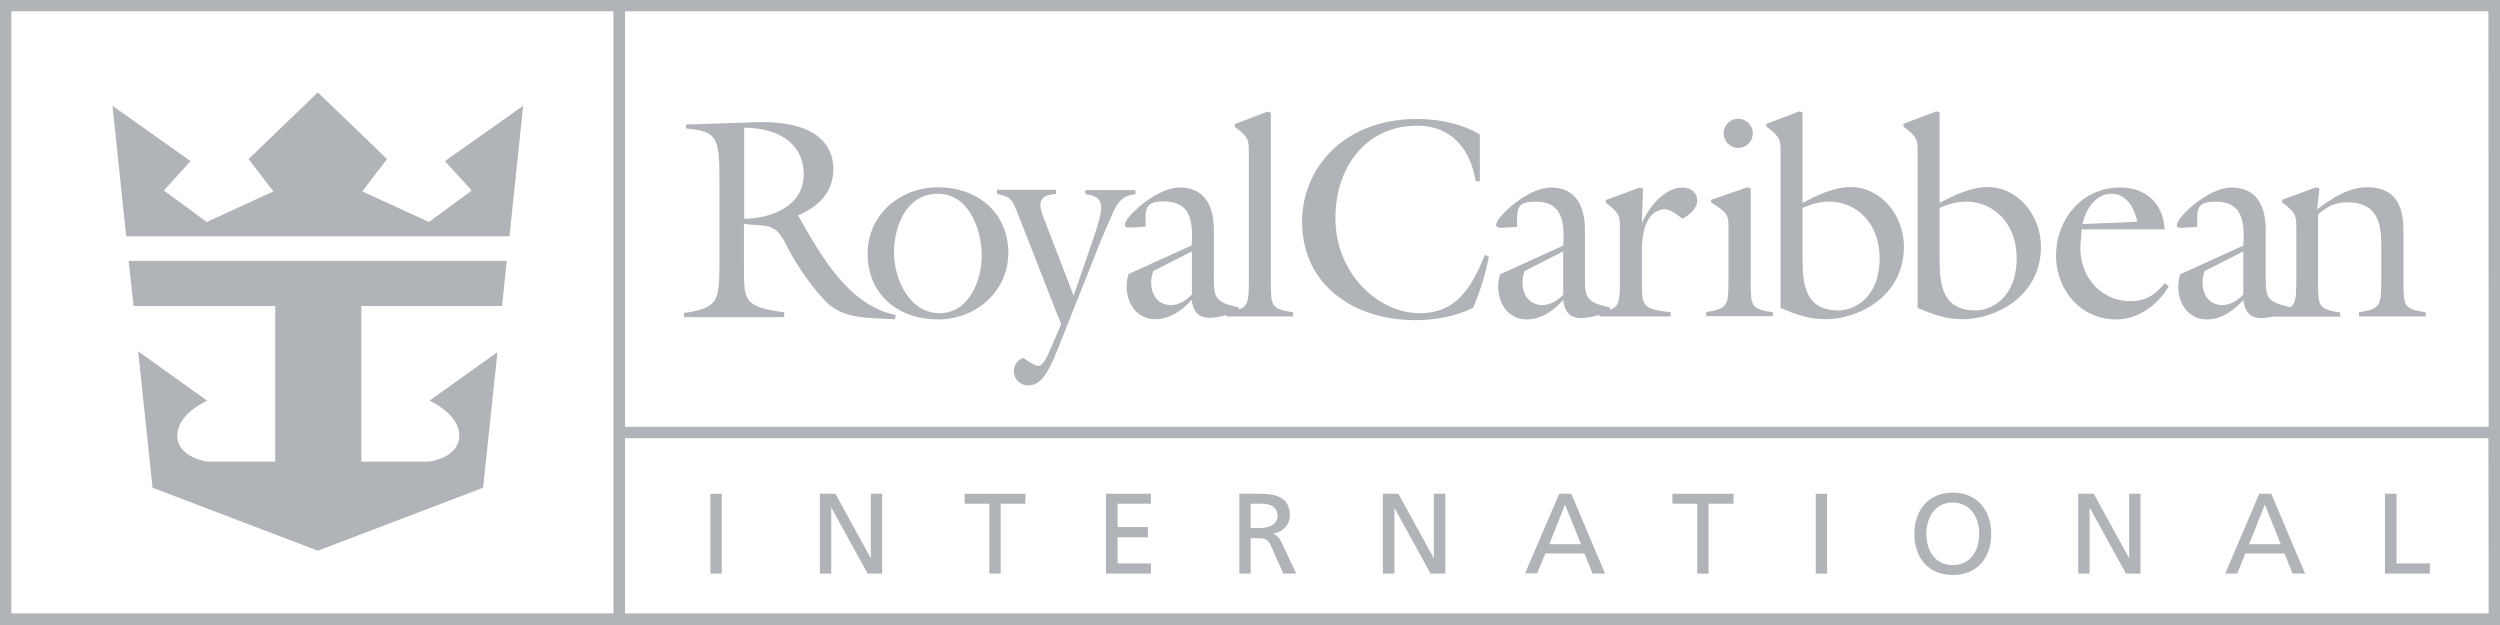 <?xml version="1.0" encoding="utf-8"?>
<!-- Generator: Adobe Illustrator 28.3.0, SVG Export Plug-In . SVG Version: 6.00 Build 0)  -->
<svg version="1.1" id="Capa_1" xmlns="http://www.w3.org/2000/svg" xmlns:xlink="http://www.w3.org/1999/xlink" x="0px" y="0px"
	 viewBox="0 0 1080 270" style="enable-background:new 0 0 1080 270;" xml:space="preserve">
<style type="text/css">
	.st0{fill:none;}
	.st1{fill:#B0B4B9;}
</style>
<g>
	<path class="st0" d="M4.9,265H265V4.9H4.9L4.9,265L4.9,265z M216.9,132.2h-60.8v67.2h29.4c0,0,12.9-1.7,12.9-11.2
		c0-9.6-12.9-15.1-12.9-15.1l29.4-21l-6.2,58.6l-71.4,27.2h0l-71.4-27.2l-6.2-58.9l29.8,21.3c0,0-12.9,5.5-12.9,15.1
		s12.9,11.2,12.9,11.2h29.4v-67.2H57.7l-2-19.5H219L216.9,132.2z M82.3,69.6L70.8,82.3l18.5,13.6l28.8-13.2l-10.7-14l29.8-28.8h0
		l29.8,28.8l-10.7,14l28.8,13.2l18.5-13.6l-11.5-12.7L226,45.7l-5.9,56.4H54.5l-5.9-56.4L82.3,69.6z"/>
	<path class="st0" d="M347.2,75.3c0-14.5-12.7-20.2-25.7-20.1v39.4l0,0C333.3,94.4,347.2,89,347.2,75.3z"/>
	<path class="st0" d="M270,265h805v-75.7H270V265z M1030.3,213.3h4.9v30.1h14.4v4.4h-19.4L1030.3,213.3L1030.3,213.3z M976,213.3
		L976,213.3h5.2l14.6,34.5h-5.4l-3.5-8.7H970l-3.5,8.7h-5.2L976,213.3z M897.8,213.3h6.7l15.2,27.8h0.1v-27.8h4.9v34.5h-6.3
		l-15.6-28.3h-0.1v28.3h-4.9L897.8,213.3L897.8,213.3z M843.6,212.7c10.5,0,16.6,7.6,16.6,17.8c0,10.5-6.1,17.8-16.6,17.8
		c-10.5,0-16.6-7.3-16.6-17.8C827,220.3,833.1,212.7,843.6,212.7z M784.4,213.3h4.9v34.5h-4.9V213.3z M722.5,213.3h26.4v4.4h-10.7
		v30.1h-4.9v-30.1h-10.7L722.5,213.3L722.5,213.3z M673.7,213.3h5.2l14.6,34.5H688l-3.5-8.7h-16.9l-3.5,8.7h-5.2L673.7,213.3z
		 M597.4,213.3h6.7l15.2,27.8h0.1v-27.8h4.9v34.5h-6.3l-15.6-28.3h-0.1v28.3h-4.9V213.3L597.4,213.3z M535.4,213.3L535.4,213.3h8.4
		c6.8,0,13.4,1.1,13.4,9.3c0,4.2-3.1,7.2-7.1,7.9v0.1c1.5,0.6,2.3,1.3,3.4,3.5l6.5,13.7h-5.6l-5.3-11.9c-1.5-3.4-3.2-3.4-5.8-3.4h-3
		v15.3h-4.9L535.4,213.3L535.4,213.3L535.4,213.3L535.4,213.3z M477.8,213.3h19.3v4.4h-14.4v10.1h13.1v4.4h-13.1v11.4h14.4v4.4
		h-19.3V213.3z M416.7,213.3h26.4v4.4h-10.7v30.1h-4.9v-30.1h-10.7L416.7,213.3L416.7,213.3z M354.2,213.3h6.7l15.2,27.8h0.1v-27.8
		h4.9v34.5h-6.3l-15.6-28.3h-0.1v28.3h-4.9L354.2,213.3L354.2,213.3z M306.9,213.3h4.9v34.5h-4.9V213.3z"/>
	<path class="st0" d="M406.1,135.3c12.5,0,18.1-14.2,18.1-24.8c0-11.4-5.5-26.8-19-26.8c-13.3,0-18.8,13.8-18.8,25.2
		C386.3,120.3,392.7,135.3,406.1,135.3z"/>
	<path class="st0" d="M270,184.4h805V4.9H270V184.4z M963.7,81c11.4,0,14.8,8.6,14.8,18.5V117c0,10.9-0.8,13.5,10.7,15.8
		c2.2-1.7,2.4-4.5,2.5-10.4V98.9c0-5.2,0.1-6.8-6.1-11.2v-1.2l14.7-5.4l1.4,0.5l-1,9c7-5.2,13.8-9.5,21.7-9.5
		c14.8,0,15.6,12.2,15.6,19.5v22l0,0c0,10.1,0.5,11.1,9.6,12.5v1.8h-28.8v-1.8c9.1-1.4,9.5-2.8,9.6-12.5v-14.2
		c0-8.6,0.4-20.8-14.7-20.8c-5.1,0-8.5,1.6-12.6,5.3v29.8c0,10.1,0.5,11.1,9.6,12.5v1.8h-28.8v-0.1c-1.8,0.4-3.6,0.7-5.3,0.7
		c-5.2,0-7.2-3-7.8-7.8c-3.9,4.5-9.4,8.4-15.7,8.4c-7.9,0-12.4-6.7-12.4-14.1c0-1.8,0.2-3.6,0.8-5.4l27.3-12.4
		c1-13.5-2.5-19-12.2-19c-8.5,0-7.7,4.1-7.7,10.9l-6.2,0.4c-1,0-2.8,0.1-2.8-1.2C940.1,93.8,953.7,81,963.7,81z M916.1,81
		c11.1,0,18.5,7.1,19,18.1h-35.8l-0.5,6.2c-1,12.8,7.8,24.8,21.7,24.8c6.4,0,10.9-2.8,14.6-7.8l1.8,1.4c-4.7,8-13.1,14.3-22.7,14.3
		c-15.3,0-25.9-12.6-25.9-27.4C888.3,94.7,899.4,81,916.1,81z M822.3,53.5l14.2-5.4l1.4,0.5v39.3c6.1-3.3,13.6-6.9,20.6-6.9
		c13.7,0,23.2,12.7,23.2,25.7c0,21.8-20.1,31.4-33.7,31.4c-7.4,0-13-2-19.6-4.9V66l0,0c0-5.2,0.1-6.8-6.1-11.2L822.3,53.5
		L822.3,53.5z M763.1,53.5l14.2-5.4l1.4,0.5v39.3c6.1-3.3,13.6-6.9,20.6-6.9c13.7,0,23.2,12.7,23.2,25.7c0,21.8-20.1,31.4-33.7,31.4
		c-7.4,0-13-2-19.6-4.9V66l0,0c0-5.2,0.1-6.8-6.1-11.2L763.1,53.5L763.1,53.5z M750.9,51.3c3.5,0,6.3,2.8,6.3,6.3s-2.8,6.3-6.3,6.3
		c-3.5,0-6.3-2.8-6.3-6.3S747.5,51.3,750.9,51.3z M737.1,136.7L737.1,136.7v-1.8c9.1-1.4,9.5-2.8,9.6-12.5V98.8
		c0-5.2,0.1-6.8-7.5-11.2v-1.2l15.7-5.4l1.4,0.5v41c0,10.1,0.5,11.1,9.6,12.5v1.8L737.1,136.7L737.1,136.7L737.1,136.7L737.1,136.7z
		 M669.9,81c11.4,0,14.8,8.6,14.8,18.5V117c0,10.9-0.8,13.5,10.8,15.8v1c4-1.4,4.2-4,4.3-11.4V98.9c0-5.2,0.1-6.8-6.1-11.2v-1.2
		l14.7-5.4l1.4,0.5L709.3,96h0.2c2.7-6.5,9.6-15.1,17.4-15.1l0,0c3.5,0,6.3,2.2,6.3,5.7c0,3.3-3.6,6.4-6.4,7.8
		c-2.1-1.6-5.2-4.3-7.9-4.1c-10.5,1-9.6,17.8-9.6,19.6v12.5c0,10.1,0.5,11.1,12.4,12.5v1.8h-30.8V136c-2.8,0.8-5.4,1.4-7.8,1.4
		c-5.2,0-7.2-3-7.8-7.8c-3.9,4.5-9.4,8.4-15.7,8.4c-7.9,0-12.4-6.7-12.4-14.1c0-1.8,0.2-3.6,0.8-5.4l27.3-12.4
		c1-13.5-2.5-19-12.2-19c-8.5,0-7.7,4.1-7.7,10.9l-6.2,0.4c-1,0-2.8,0.1-2.8-1.2C646.4,93.8,659.9,81,669.9,81z M612.2,51.3
		c9.4,0,18.9,1.8,27.1,6.7v20.2l0,0l0,0l0,0l0,0h-1.8c-2.3-14-10.5-24-25.3-24c-22.6,0-35.3,18.5-35.3,39.8
		c0,24.3,18.6,41.2,36.5,41.2c16.2,0,22.6-11.8,28.1-25.2l1.7,0.8c-1.5,7.6-3.8,15-6.8,22.1c-7.9,3.8-16.4,5.3-25.2,5.3
		c-25.8,0-48.8-14.8-48.8-42.7C562.4,73.5,579.6,51.3,612.2,51.3z M524.3,99.5V117c0,10.9-0.8,13.5,10.8,15.8v0.9
		c4-1.4,4.2-4.1,4.3-11.3V66c0-5.2,0.1-6.8-6.1-11.2v-1.2l14.2-5.4l1.4,0.5v73.8l0,0c0,10.1,0.5,11.1,9.6,12.5v1.8h-28.8v-0.6
		c-2.6,0.7-4.9,1.2-7.2,1.2c-5.2,0-7.2-3-7.8-7.8c-3.9,4.5-9.4,8.4-15.7,8.4c-7.9,0-12.4-6.7-12.4-14.1c0-1.8,0.2-3.6,0.8-5.4
		l27.3-12.4c1-13.5-2.5-19-12.2-19c-8.5,0-7.7,4.1-7.7,10.9l-6.2,0.4c-1,0-2.8,0.1-2.8-1.2c0-3.3,13.6-16.2,23.6-16.2
		C520.9,81,524.3,89.6,524.3,99.5z M430.6,82.2h25.5v1.8c-9.4,0.5-6.9,6.2-4.5,12.5l12.1,31.4l7.7-22.2c5.5-16.1,6.5-20.4-2.6-21.6
		v-1.8h21.6v1.8c-5.4,0.6-7.2,2.8-9.5,7.5l-5.2,12l-19,47.8c-4.5,11.5-7.8,15.3-12.7,15.3c-3.4,0-6.1-2.7-6.1-6.1v0
		c0-2.6,1.5-4.9,4-5.8c1.2,0.8,5.1,3.5,6.5,3.5c2.7,0,4.9-6.7,5.8-8.5l4.1-9.5l-18.9-48.3l0,0c-2.2-5.5-2.7-6.8-8.9-7.8L430.6,82.2
		L430.6,82.2z M405.3,81c16.8,0,30.3,10.9,30.3,28.3c0,16.8-14.1,28.8-30.4,28.8c-16.9,0-30.4-10.8-30.4-28.3
		C374.8,92.7,388.8,81,405.3,81z M295.3,134.9c14.8-2,14.9-5.7,15.3-18.4V78.3l0,0c0-18.9-0.6-21.7-14.5-23v-1.7l30.1-1
		c31.1-1,33.6,14.2,33.6,20.1c0,10.4-6.4,16.3-15.3,20.2l0.6,0.9c9.5,16.7,21.4,37.9,41.7,42.1l-0.4,1.8
		c-13.1-0.6-22.7-0.2-29.9-7.7c-8.1-8.5-14.6-19.4-17.2-24.7c-4.9-10.2-9.4-7.3-18.1-8.8v19.9c0,13.6,0.2,16.1,17.2,18.4v1.8h-43.4
		L295.3,134.9L295.3,134.9z"/>
	<path class="st1" d="M1077.5,0H0v270h1080V0H1077.5z M265,265H4.9V4.9H265V265z M1075.1,265H270v-75.7h805L1075.1,265L1075.1,265z
		 M1075.1,184.4H270V4.9h805L1075.1,184.4L1075.1,184.4z"/>
	<polygon class="st1" points="427.4,247.8 432.3,247.8 432.3,217.6 443,217.6 443,213.3 416.7,213.3 416.7,217.6 427.4,217.6 	"/>
	<polygon class="st1" points="535.4,213.3 535.4,213.3 535.4,213.3 	"/>
	<polygon class="st1" points="359.1,219.4 359.2,219.4 374.8,247.8 381.1,247.8 381.1,213.3 376.2,213.3 376.2,241 376.1,241 
		360.9,213.3 354.2,213.3 354.2,247.8 359.1,247.8 	"/>
	<polygon class="st1" points="220.1,102.1 226,45.7 192.2,69.6 203.8,82.3 185.3,95.9 156.5,82.7 167.2,68.7 137.3,39.9 137.3,39.9 
		107.4,68.7 118.1,82.7 89.3,95.9 70.8,82.3 82.3,69.6 48.6,45.7 54.5,102.1 	"/>
	<rect x="306.9" y="213.3" class="st1" width="4.9" height="34.5"/>
	<path class="st1" d="M57.7,132.2h61.2v67.2H89.5c0,0-12.9-1.7-12.9-11.2c0-9.6,12.9-15.1,12.9-15.1l-29.8-21.3l6.2,58.9l71.4,27.2
		h0l71.4-27.2l6.2-58.6l-29.4,21c0,0,12.9,5.5,12.9,15.1c0,9.6-12.9,11.2-12.9,11.2h-29.4v-67.2h60.8l2-19.5H55.6L57.7,132.2z"/>
	<polygon class="st1" points="497.2,243.4 482.8,243.4 482.8,232.1 495.9,232.1 495.9,227.7 482.8,227.7 482.8,217.6 497.2,217.6 
		497.2,213.3 477.8,213.3 477.8,247.8 497.2,247.8 	"/>
	<path class="st1" d="M540.3,247.8v-15.3h3c2.6,0,4.3,0,5.8,3.4l5.3,11.9h5.6l-6.5-13.7c-1.1-2.1-1.8-2.8-3.4-3.5v-0.1
		c4-0.7,7.1-3.6,7.1-7.9c0-8.2-6.6-9.3-13.4-9.3h-8.4v34.5H540.3z M540.3,228.1v-10.5h4.7c4.5,0,6.9,2,6.9,5.1
		c0,3.3-2.7,5.4-7.5,5.4H540.3L540.3,228.1L540.3,228.1z"/>
	<path class="st1" d="M667.6,239.1h16.9l3.5,8.7h5.4l-14.6-34.5h-5.2l-14.8,34.4h5.2L667.6,239.1z M676.1,218L676.1,218l6.9,17.1
		h-13.7L676.1,218z"/>
	<polygon class="st1" points="602.4,219.4 602.4,219.4 618,247.8 624.4,247.8 624.4,213.3 619.4,213.3 619.4,241 619.3,241 
		604.1,213.3 597.4,213.3 597.4,247.8 602.4,247.8 	"/>
	<path class="st1" d="M843.6,248.4c10.5,0,16.6-7.3,16.6-17.8c0-10.2-6.1-17.8-16.6-17.8c-10.5,0-16.6,7.6-16.6,17.8
		C827,241,833.1,248.4,843.6,248.4z M843.6,217.1c7.6,0,11.4,6.4,11.4,13.5c0,6.9-3.4,13.5-11.4,13.5s-11.4-6.6-11.4-13.5
		C832.2,223.5,836,217,843.6,217.1z"/>
	<rect x="784.4" y="213.3" class="st1" width="4.9" height="34.5"/>
	<polygon class="st1" points="733.2,247.8 738.1,247.8 738.1,217.6 748.9,217.6 748.9,213.3 722.5,213.3 722.5,217.6 733.2,217.6 	
		"/>
	<path class="st1" d="M970,239.1h16.9l3.5,8.7h5.4l-14.6-34.5H976l0,0l-14.7,34.5h5.2L970,239.1z M978.4,218L978.4,218L978.4,218
		l6.9,17.1h-13.7L978.4,218z"/>
	<polygon class="st1" points="902.7,219.4 902.8,219.4 918.4,247.8 924.7,247.8 924.7,213.3 919.8,213.3 919.8,241 919.7,241 
		904.5,213.3 897.8,213.3 897.8,247.8 902.7,247.8 	"/>
	<polygon class="st1" points="1049.7,243.4 1035.3,243.4 1035.3,213.3 1030.3,213.3 1030.3,247.8 1049.7,247.8 	"/>
	<path class="st1" d="M338.6,134.9c-16.9-2.4-17.2-4.8-17.2-18.4V96.7c8.6,1.5,13.1-1.5,18.1,8.8c2.6,5.3,9,16.2,17.2,24.7
		c7.2,7.4,16.8,7.1,29.9,7.7l0.4-1.8c-20.4-4.2-32.2-25.4-41.7-42.1l-0.6-0.9c8.9-3.9,15.3-9.9,15.3-20.2c0-5.9-2.5-21.1-33.6-20.1
		l-30.1,1v1.7c13.8,1.2,14.5,4.1,14.5,23l0,0v38.3c-0.4,12.7-0.5,16.4-15.3,18.4v1.8h43.3V134.9z M321.5,94.5V55.2
		c13-0.1,25.7,5.7,25.7,20.1C347.2,89,333.3,94.4,321.5,94.5L321.5,94.5z"/>
	<path class="st1" d="M405.2,138c16.3,0,30.4-12,30.4-28.8c0-17.4-13.5-28.3-30.3-28.3c-16.5,0-30.5,11.8-30.5,28.8
		C374.8,127.3,388.2,138,405.2,138z M405.1,83.7L405.1,83.7L405.1,83.7L405.1,83.7L405.1,83.7c13.5,0,19,15.4,19,26.8
		c0,10.6-5.5,24.8-18.1,24.8c-13.3,0-19.8-14.9-19.8-26.4C386.3,97.5,391.7,83.7,405.1,83.7z"/>
	<path class="st1" d="M439.5,91.8L439.5,91.8l18.9,48.3l-4.1,9.5c-0.9,1.8-3.1,8.5-5.8,8.5c-1.5,0-5.3-2.7-6.5-3.5
		c-2.5,0.9-4,3.2-4,5.8v0c0,3.4,2.7,6.1,6.1,6.1c4.9,0,8.1-3.8,12.7-15.3l19-47.8l5.2-12c2.4-4.7,4.1-6.9,9.5-7.5v-1.8h-21.6v1.8
		c9.1,1.2,8.1,5.5,2.6,21.6l-7.7,22.2l-12.1-31.4c-2.5-6.3-4.9-12,4.5-12.5v-1.8h-25.5v1.8C436.8,85,437.3,86.3,439.5,91.8z"/>
	<path class="st1" d="M485.9,97.1c0,1.4,1.8,1.2,2.8,1.2l6.2-0.4c0-6.8-0.9-10.9,7.7-10.9c9.8,0,13.2,5.5,12.2,19l-27.3,12.4
		c-0.5,1.8-0.8,3.6-0.8,5.4c0,7.4,4.5,14.1,12.4,14.1c6.3,0,11.8-3.9,15.7-8.4c0.6,4.8,2.6,7.8,7.8,7.8c2.2,0,4.6-0.5,7.2-1.2v0.6
		h28.8v-1.8c-9.1-1.4-9.6-2.4-9.6-12.5l0,0V48.7l-1.4-0.5l-14.2,5.4v1.2c6.2,4.5,6.1,6.1,6.1,11.2v56.4c-0.1,7.2-0.3,9.9-4.3,11.3
		v-0.9c-11.5-2.4-10.8-4.9-10.8-15.8V99.5c0-9.9-3.5-18.5-14.8-18.5C499.5,81,485.9,93.8,485.9,97.1z M514.8,127.3
		c-2.2,2.4-5.5,4.5-8.9,4.5c-5.7,0-8.6-4.5-8.6-9.8c0-1.7,0.4-3.3,0.9-4.9l16.7-8.5V127.3z"/>
	<path class="st1" d="M611.2,138.3c8.8,0,17.3-1.5,25.2-5.3c3-7.1,5.3-14.5,6.8-22.1l-1.7-0.8c-5.5,13.4-12,25.2-28.1,25.2
		c-17.9,0-36.5-16.9-36.5-41.2c0-21.2,12.7-39.8,35.3-39.8c14.8,0,23,10,25.3,24h1.8V58.1c-8.1-4.8-17.7-6.7-27.1-6.7
		c-32.6,0-49.7,22.2-49.7,44.2C562.4,123.4,585.3,138.3,611.2,138.3z"/>
	<path class="st1" d="M649.2,98.4l6.2-0.4c0-6.8-0.9-10.9,7.7-10.9c9.8,0,13.2,5.5,12.2,19L648,118.5c-0.5,1.8-0.8,3.6-0.8,5.4
		c0,7.4,4.5,14.1,12.4,14.1c6.3,0,11.7-3.9,15.7-8.4c0.6,4.8,2.6,7.8,7.8,7.8c2.4,0,5-0.6,7.8-1.4v0.7h30.8v-1.8
		c-11.8-1.4-12.4-2.4-12.4-12.5V110c0-1.8-0.9-18.7,9.6-19.6c2.7-0.2,5.8,2.5,7.9,4.1c2.8-1.4,6.4-4.5,6.4-7.8
		c0-3.5-2.8-5.7-6.3-5.7l0,0c-7.8,0-14.7,8.5-17.4,15.1h-0.2l0.5-14.6l-1.4-0.5l-14.7,5.4v1.2c6.2,4.5,6.1,6.1,6.1,11.2v23.6
		c-0.1,7.4-0.3,10-4.3,11.4v-1c-11.5-2.4-10.8-4.9-10.8-15.8V99.5c0-9.9-3.5-18.5-14.8-18.5c-10,0-23.6,12.8-23.6,16.2
		C646.4,98.5,648.2,98.4,649.2,98.4z M675.3,127.3L675.3,127.3c-2.2,2.4-5.5,4.5-8.9,4.5c-5.7,0-8.7-4.5-8.7-9.8
		c0-1.7,0.4-3.3,0.9-4.9l16.7-8.5L675.3,127.3L675.3,127.3z"/>
	<path class="st1" d="M769.2,66L769.2,66v67c6.7,2.9,12.2,4.9,19.6,4.9c13.6,0,33.7-9.5,33.7-31.4c0-13-9.5-25.7-23.2-25.7
		c-7,0-14.6,3.6-20.6,6.9V48.6l-1.4-0.5l-14.2,5.4v1.2C769.3,59.2,769.2,60.8,769.2,66z M778.7,89.8c3.8-1.6,7.3-2.7,11.5-2.7
		c12,0,21.8,9.6,21.8,24.4c0,17.2-11,22.6-17.8,22.6c-14.3,0-15.5-11-15.5-22.5L778.7,89.8L778.7,89.8z"/>
	<path class="st1" d="M765.9,134.9c-9.1-1.4-9.6-2.4-9.6-12.5v-41l-1.4-0.5l-15.7,5.4v1.2c7.7,4.5,7.5,6.1,7.5,11.2v23.6
		c-0.1,9.6-0.5,11.1-9.6,12.5v1.8h28.8L765.9,134.9L765.9,134.9z"/>
	<polygon class="st1" points="737.1,136.7 737.1,136.7 737.1,136.7 	"/>
	<path class="st1" d="M750.9,63.9c3.5,0,6.3-2.8,6.3-6.3s-2.8-6.3-6.3-6.3c-3.5,0-6.3,2.8-6.3,6.3S747.5,63.9,750.9,63.9z"/>
	<path class="st1" d="M828.4,66L828.4,66v67c6.7,2.9,12.2,4.9,19.6,4.9c13.6,0,33.7-9.5,33.7-31.4c0-13-9.5-25.7-23.2-25.7
		c-7,0-14.6,3.6-20.6,6.9V48.6l-1.4-0.5l-14.2,5.4v1.2C828.5,59.2,828.4,60.8,828.4,66z M837.9,89.8c3.8-1.6,7.3-2.7,11.5-2.7
		c12,0,21.8,9.6,21.8,24.4c0,17.2-11,22.6-17.8,22.6c-14.3,0-15.5-11-15.5-22.5L837.9,89.8L837.9,89.8z"/>
	<path class="st1" d="M914.2,138c9.6,0,18-6.3,22.7-14.3l-1.8-1.4c-3.7,4.9-8.1,7.8-14.6,7.8c-14,0-22.7-12-21.7-24.8l0.5-6.2h35.8
		C934.6,88,927.1,81,916,81c-16.7,0-27.8,13.7-27.8,29.6C888.3,125.4,898.9,138,914.2,138z M912.2,83.7c6.5,0,10,6.4,11.1,12.1l0,0
		l0,0l-23.7,1C901,90.6,905.2,83.7,912.2,83.7z"/>
	<path class="st1" d="M943,98.4l6.2-0.4c0-6.8-0.9-10.9,7.7-10.9c9.8,0,13.2,5.5,12.2,19l-27.3,12.4c-0.5,1.8-0.8,3.6-0.8,5.4
		c0,7.4,4.5,14.1,12.4,14.1c6.3,0,11.7-3.9,15.7-8.4c0.6,4.8,2.6,7.8,7.8,7.8c1.7,0,3.5-0.3,5.3-0.7v0.1h28.8v-1.8
		c-9.1-1.4-9.6-2.4-9.6-12.5V92.7c4.1-3.7,7.5-5.3,12.6-5.3c15.1,0,14.7,12.2,14.7,20.8v14.2c-0.1,9.6-0.5,11.1-9.6,12.5v1.8h28.8
		v-1.8c-9.1-1.4-9.6-2.4-9.6-12.5l0,0v-22c0-7.3-0.8-19.5-15.6-19.5c-7.9,0-14.7,4.3-21.7,9.5l1-9l-1.4-0.5l-14.7,5.4v1.2
		c6.2,4.5,6.1,6.1,6.1,11.2v23.6c-0.1,5.9-0.2,8.7-2.5,10.4c-11.5-2.4-10.7-4.9-10.7-15.8V99.5c0-9.9-3.5-18.5-14.8-18.5
		c-10,0-23.6,12.8-23.6,16.2C940.1,98.5,942,98.4,943,98.4z M969,127.3L969,127.3c-2.2,2.4-5.5,4.5-8.9,4.5c-5.7,0-8.6-4.5-8.6-9.8
		c0-1.7,0.4-3.3,0.9-4.9l16.7-8.5V127.3z"/>
</g>
</svg>
